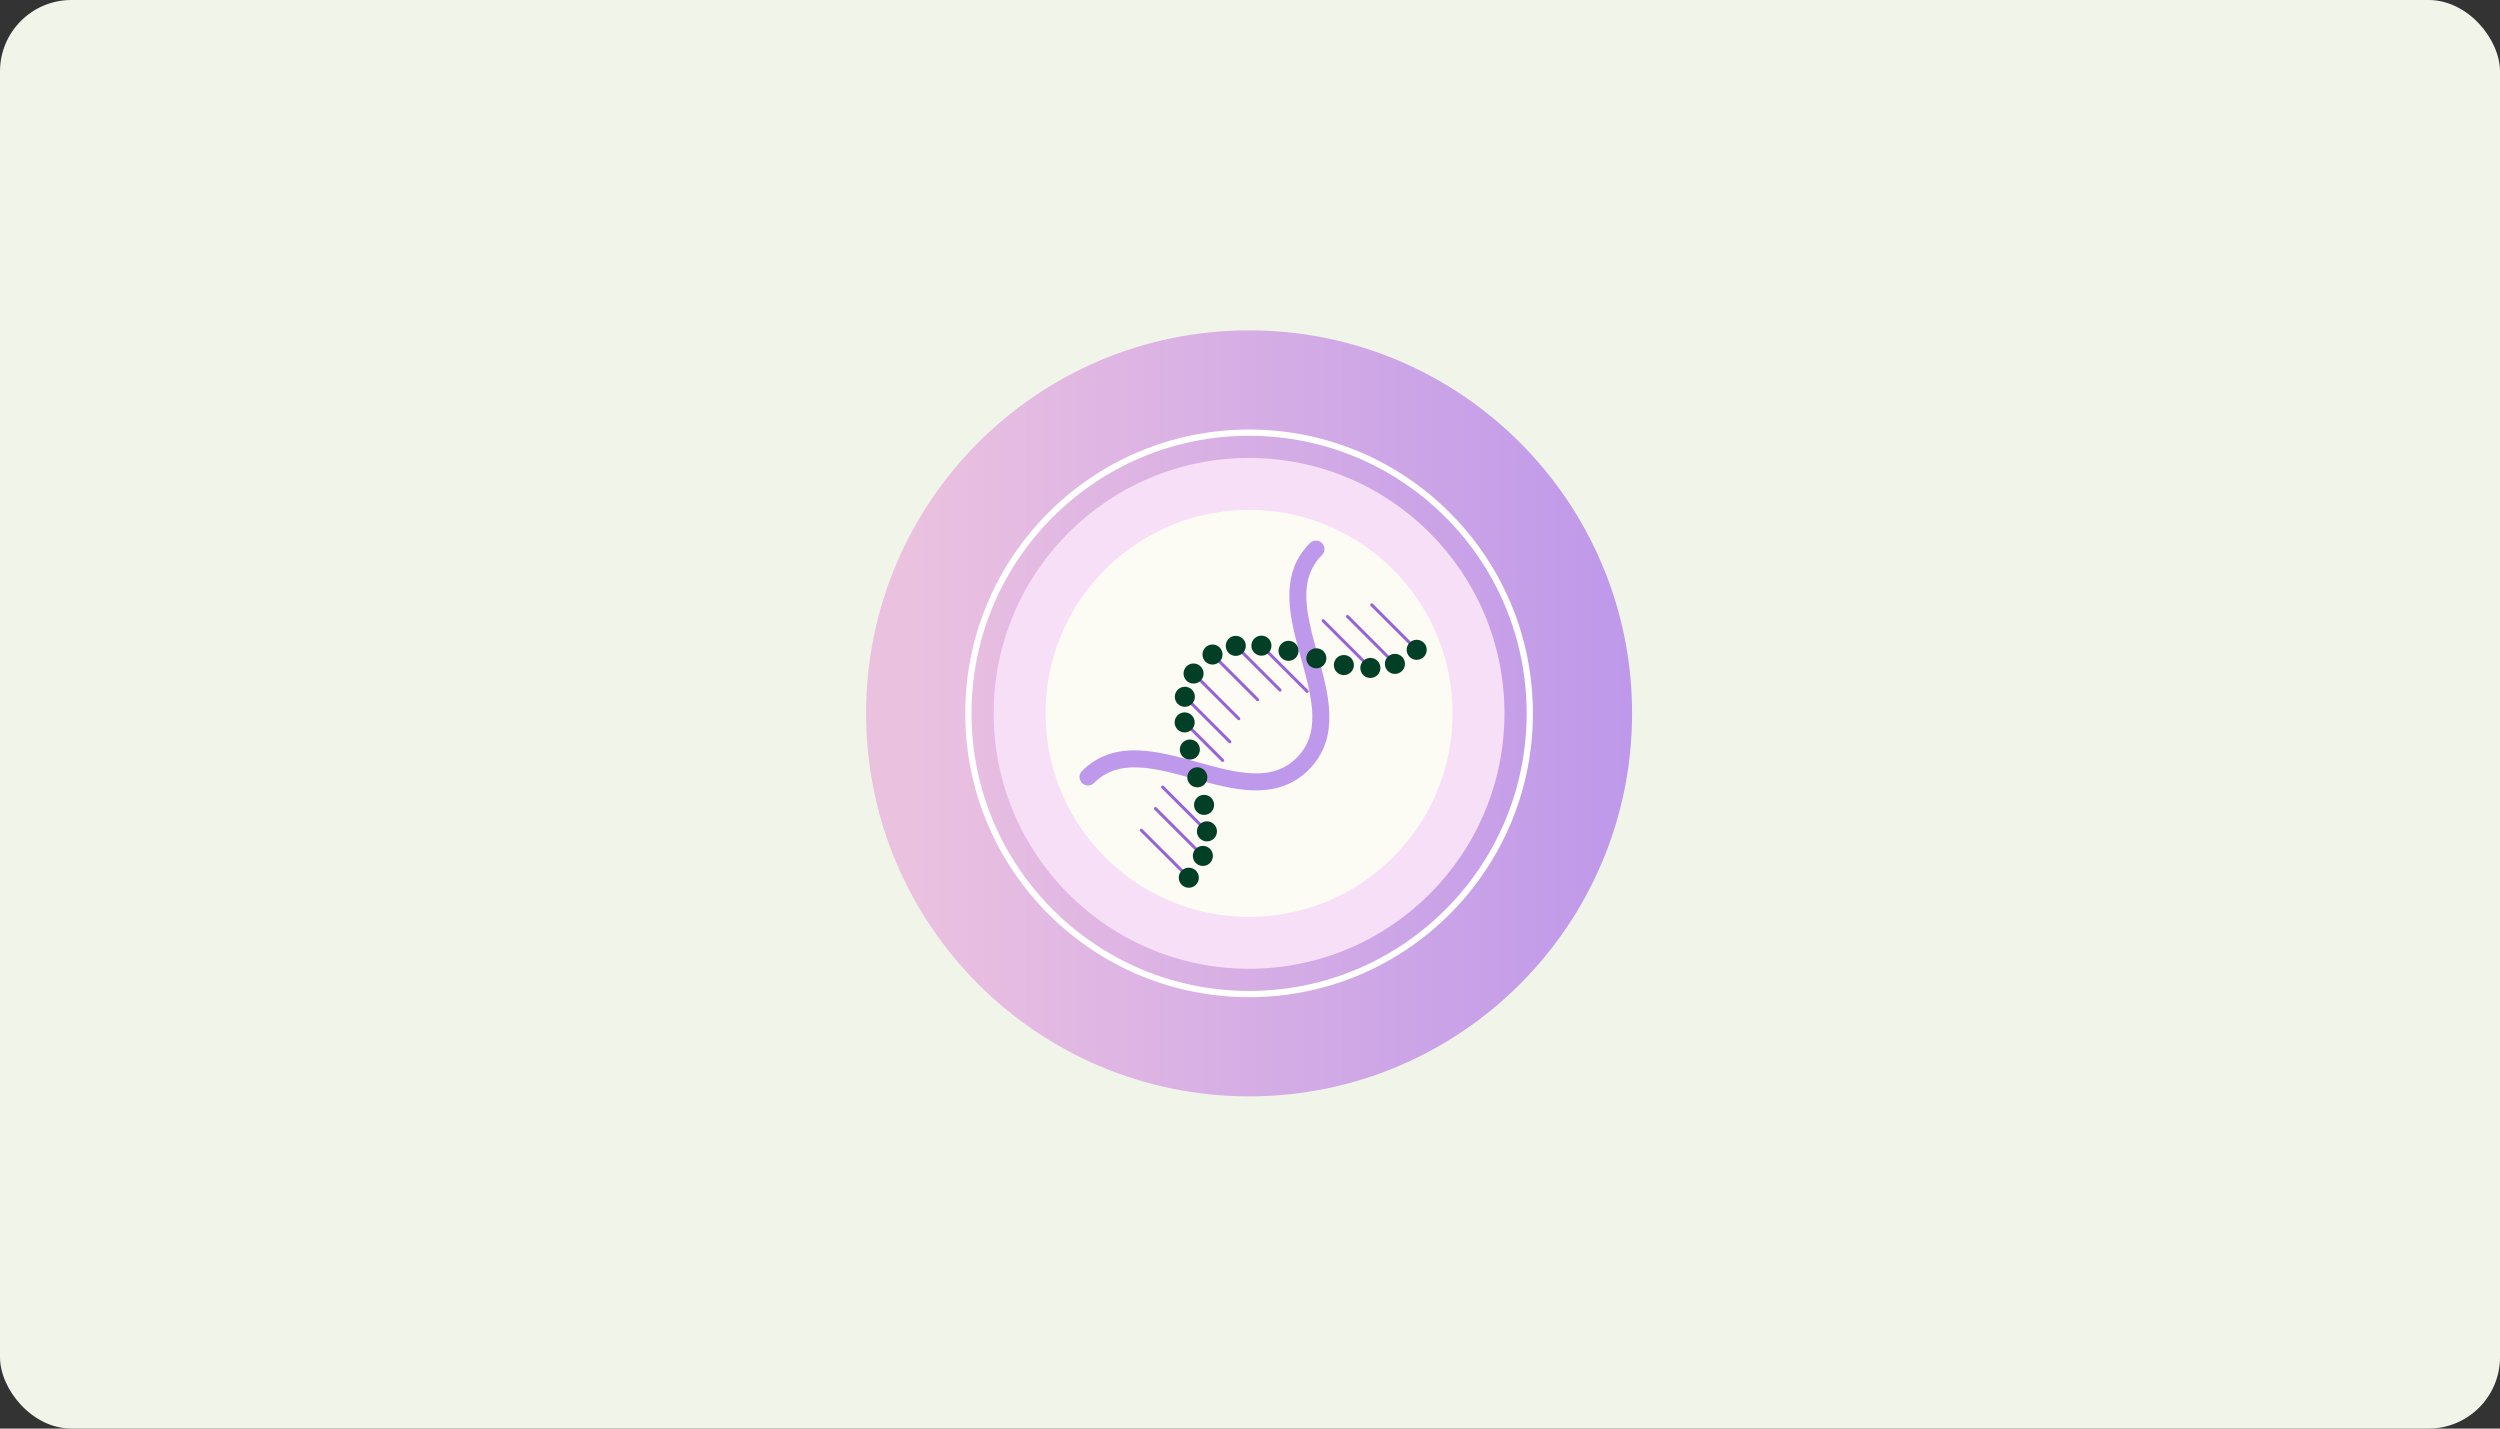 <svg width="280" height="160" viewBox="0 0 280 160" fill="none" xmlns="http://www.w3.org/2000/svg">
<rect x="0" y="0" width="280" height="160" fill="#333333" stroke="none"/>
<rect width="280" height="160" rx="8" fill="#F1F5E9"/>
<g clip-path="url(#clip0_40000044_1389)">
<path d="M139.897 122.793C163.588 122.793 182.793 103.588 182.793 79.897C182.793 56.205 163.588 37 139.897 37C116.205 37 97 56.205 97 79.897C97 103.588 116.205 122.793 139.897 122.793Z" fill="url(#paint0_linear_40000044_1389)"/>
<path d="M139.896 108.501C155.694 108.501 168.5 95.694 168.5 79.897C168.5 64.099 155.694 51.292 139.896 51.292C124.098 51.292 111.292 64.099 111.292 79.897C111.292 95.694 124.098 108.501 139.896 108.501Z" fill="#F8DFF8"/>
<path d="M139.897 111.335C157.26 111.335 171.336 97.26 171.336 79.897C171.336 62.533 157.26 48.458 139.897 48.458C122.534 48.458 108.458 62.533 108.458 79.897C108.458 97.26 122.534 111.335 139.897 111.335Z" stroke="white" stroke-width="0.701" stroke-miterlimit="10"/>
<path d="M139.896 102.69C152.484 102.69 162.689 92.485 162.689 79.897C162.689 67.308 152.484 57.103 139.896 57.103C127.307 57.103 117.103 67.308 117.103 79.897C117.103 92.485 127.307 102.69 139.896 102.69Z" fill="#FDFCF4"/>
<path d="M147.388 61.497C141.005 67.879 152.288 79.161 145.905 85.54C139.523 91.922 128.241 80.64 121.858 87.022" stroke="#BE98EA" stroke-width="1.905" stroke-linecap="round" stroke-linejoin="round"/>
<path d="M153.633 67.742L158.67 72.779" stroke="#9763DB" stroke-width="0.343" stroke-linecap="round" stroke-linejoin="round"/>
<path d="M150.92 69.044L155.957 74.082" stroke="#9763DB" stroke-width="0.343" stroke-linecap="round" stroke-linejoin="round"/>
<path d="M148.191 69.521L153.229 74.558" stroke="#9763DB" stroke-width="0.343" stroke-linecap="round" stroke-linejoin="round"/>
<path d="M130.218 88.154L135.255 93.191" stroke="#9763DB" stroke-width="0.343" stroke-linecap="round" stroke-linejoin="round"/>
<path d="M129.409 90.554L134.446 95.591" stroke="#9763DB" stroke-width="0.343" stroke-linecap="round" stroke-linejoin="round"/>
<path d="M127.83 92.989L132.871 98.026" stroke="#9763DB" stroke-width="0.343" stroke-linecap="round" stroke-linejoin="round"/>
<path d="M141.363 72.398L146.401 77.435" stroke="#9763DB" stroke-width="0.343" stroke-linecap="round" stroke-linejoin="round"/>
<path d="M138.331 72.257L143.368 77.294" stroke="#9763DB" stroke-width="0.343" stroke-linecap="round" stroke-linejoin="round"/>
<path d="M135.823 73.332L140.86 78.369" stroke="#9763DB" stroke-width="0.343" stroke-linecap="round" stroke-linejoin="round"/>
<path d="M133.702 75.457L138.739 80.495" stroke="#9763DB" stroke-width="0.343" stroke-linecap="round" stroke-linejoin="round"/>
<path d="M132.702 78.041L137.739 83.078" stroke="#9763DB" stroke-width="0.343" stroke-linecap="round" stroke-linejoin="round"/>
<path d="M132.768 80.998L136.936 85.166" stroke="#9763DB" stroke-width="0.343" stroke-linecap="round" stroke-linejoin="round"/>
<path d="M133.145 99.428C133.765 99.428 134.269 98.925 134.269 98.304C134.269 97.683 133.765 97.18 133.145 97.18C132.524 97.18 132.021 97.683 132.021 98.304C132.021 98.925 132.524 99.428 133.145 99.428Z" fill="#013F26"/>
<path d="M134.722 96.986C135.342 96.986 135.846 96.483 135.846 95.862C135.846 95.241 135.342 94.738 134.722 94.738C134.101 94.738 133.598 95.241 133.598 95.862C133.598 96.483 134.101 96.986 134.722 96.986Z" fill="#013F26"/>
<path d="M135.176 94.235C135.797 94.235 136.3 93.732 136.3 93.111C136.3 92.49 135.797 91.987 135.176 91.987C134.555 91.987 134.052 92.49 134.052 93.111C134.052 93.732 134.555 94.235 135.176 94.235Z" fill="#013F26"/>
<path d="M134.855 91.27C135.476 91.27 135.98 90.767 135.98 90.146C135.98 89.525 135.476 89.022 134.855 89.022C134.235 89.022 133.731 89.525 133.731 90.146C133.731 90.767 134.235 91.27 134.855 91.27Z" fill="#013F26"/>
<path d="M134.101 88.184C134.721 88.184 135.225 87.681 135.225 87.06C135.225 86.439 134.721 85.936 134.101 85.936C133.48 85.936 132.977 86.439 132.977 87.06C132.977 87.681 133.48 88.184 134.101 88.184Z" fill="#013F26"/>
<path d="M133.263 85.075C133.884 85.075 134.387 84.572 134.387 83.951C134.387 83.33 133.884 82.827 133.263 82.827C132.642 82.827 132.139 83.33 132.139 83.951C132.139 84.572 132.642 85.075 133.263 85.075Z" fill="#013F26"/>
<path d="M132.681 82.034C133.301 82.034 133.805 81.531 133.805 80.91C133.805 80.289 133.301 79.786 132.681 79.786C132.06 79.786 131.557 80.289 131.557 80.91C131.557 81.531 132.06 82.034 132.681 82.034Z" fill="#013F26"/>
<path d="M132.703 79.165C133.324 79.165 133.827 78.662 133.827 78.041C133.827 77.42 133.324 76.917 132.703 76.917C132.082 76.917 131.579 77.42 131.579 78.041C131.579 78.662 132.082 79.165 132.703 79.165Z" fill="#013F26"/>
<path d="M133.678 76.559C134.299 76.559 134.802 76.056 134.802 75.435C134.802 74.814 134.299 74.311 133.678 74.311C133.057 74.311 132.554 74.814 132.554 75.435C132.554 76.056 133.057 76.559 133.678 76.559Z" fill="#013F26"/>
<path d="M135.8 74.432C136.421 74.432 136.924 73.929 136.924 73.308C136.924 72.688 136.421 72.184 135.8 72.184C135.179 72.184 134.676 72.688 134.676 73.308C134.676 73.929 135.179 74.432 135.8 74.432Z" fill="#013F26"/>
<path d="M138.407 73.461C139.028 73.461 139.531 72.958 139.531 72.337C139.531 71.716 139.028 71.213 138.407 71.213C137.786 71.213 137.283 71.716 137.283 72.337C137.283 72.958 137.786 73.461 138.407 73.461Z" fill="#013F26"/>
<path d="M141.279 73.438C141.9 73.438 142.403 72.934 142.403 72.314C142.403 71.693 141.9 71.19 141.279 71.19C140.659 71.19 140.155 71.693 140.155 72.314C140.155 72.934 140.659 73.438 141.279 73.438Z" fill="#013F26"/>
<path d="M144.316 74.017C144.937 74.017 145.44 73.514 145.44 72.893C145.44 72.272 144.937 71.769 144.316 71.769C143.696 71.769 143.192 72.272 143.192 72.893C143.192 73.514 143.696 74.017 144.316 74.017Z" fill="#013F26"/>
<path d="M147.43 74.855C148.051 74.855 148.554 74.352 148.554 73.731C148.554 73.11 148.051 72.607 147.43 72.607C146.809 72.607 146.306 73.11 146.306 73.731C146.306 74.352 146.809 74.855 147.43 74.855Z" fill="#013F26"/>
<path d="M150.512 75.61C151.133 75.61 151.636 75.106 151.636 74.486C151.636 73.865 151.133 73.362 150.512 73.362C149.891 73.362 149.388 73.865 149.388 74.486C149.388 75.106 149.891 75.61 150.512 75.61Z" fill="#013F26"/>
<path d="M153.48 75.934C154.101 75.934 154.605 75.431 154.605 74.81C154.605 74.189 154.101 73.686 153.48 73.686C152.86 73.686 152.356 74.189 152.356 74.81C152.356 75.431 152.86 75.934 153.48 75.934Z" fill="#013F26"/>
<path d="M156.231 75.477C156.852 75.477 157.356 74.974 157.356 74.353C157.356 73.732 156.852 73.229 156.231 73.229C155.611 73.229 155.107 73.732 155.107 74.353C155.107 74.974 155.611 75.477 156.231 75.477Z" fill="#013F26"/>
<path d="M158.67 73.903C159.291 73.903 159.794 73.4 159.794 72.779C159.794 72.158 159.291 71.655 158.67 71.655C158.049 71.655 157.546 72.158 157.546 72.779C157.546 73.4 158.049 73.903 158.67 73.903Z" fill="#013F26"/>
</g>
<defs>
<linearGradient id="paint0_linear_40000044_1389" x1="97" y1="79.897" x2="182.797" y2="79.897" gradientUnits="userSpaceOnUse">
<stop offset="0.06" stop-color="#EBC1E0"/>
<stop offset="1" stop-color="#BE98EA"/>
</linearGradient>
<clipPath id="clip0_40000044_1389">
<rect width="85.797" height="85.797" fill="white" transform="translate(97 37)"/>
</clipPath>
</defs>
</svg>
